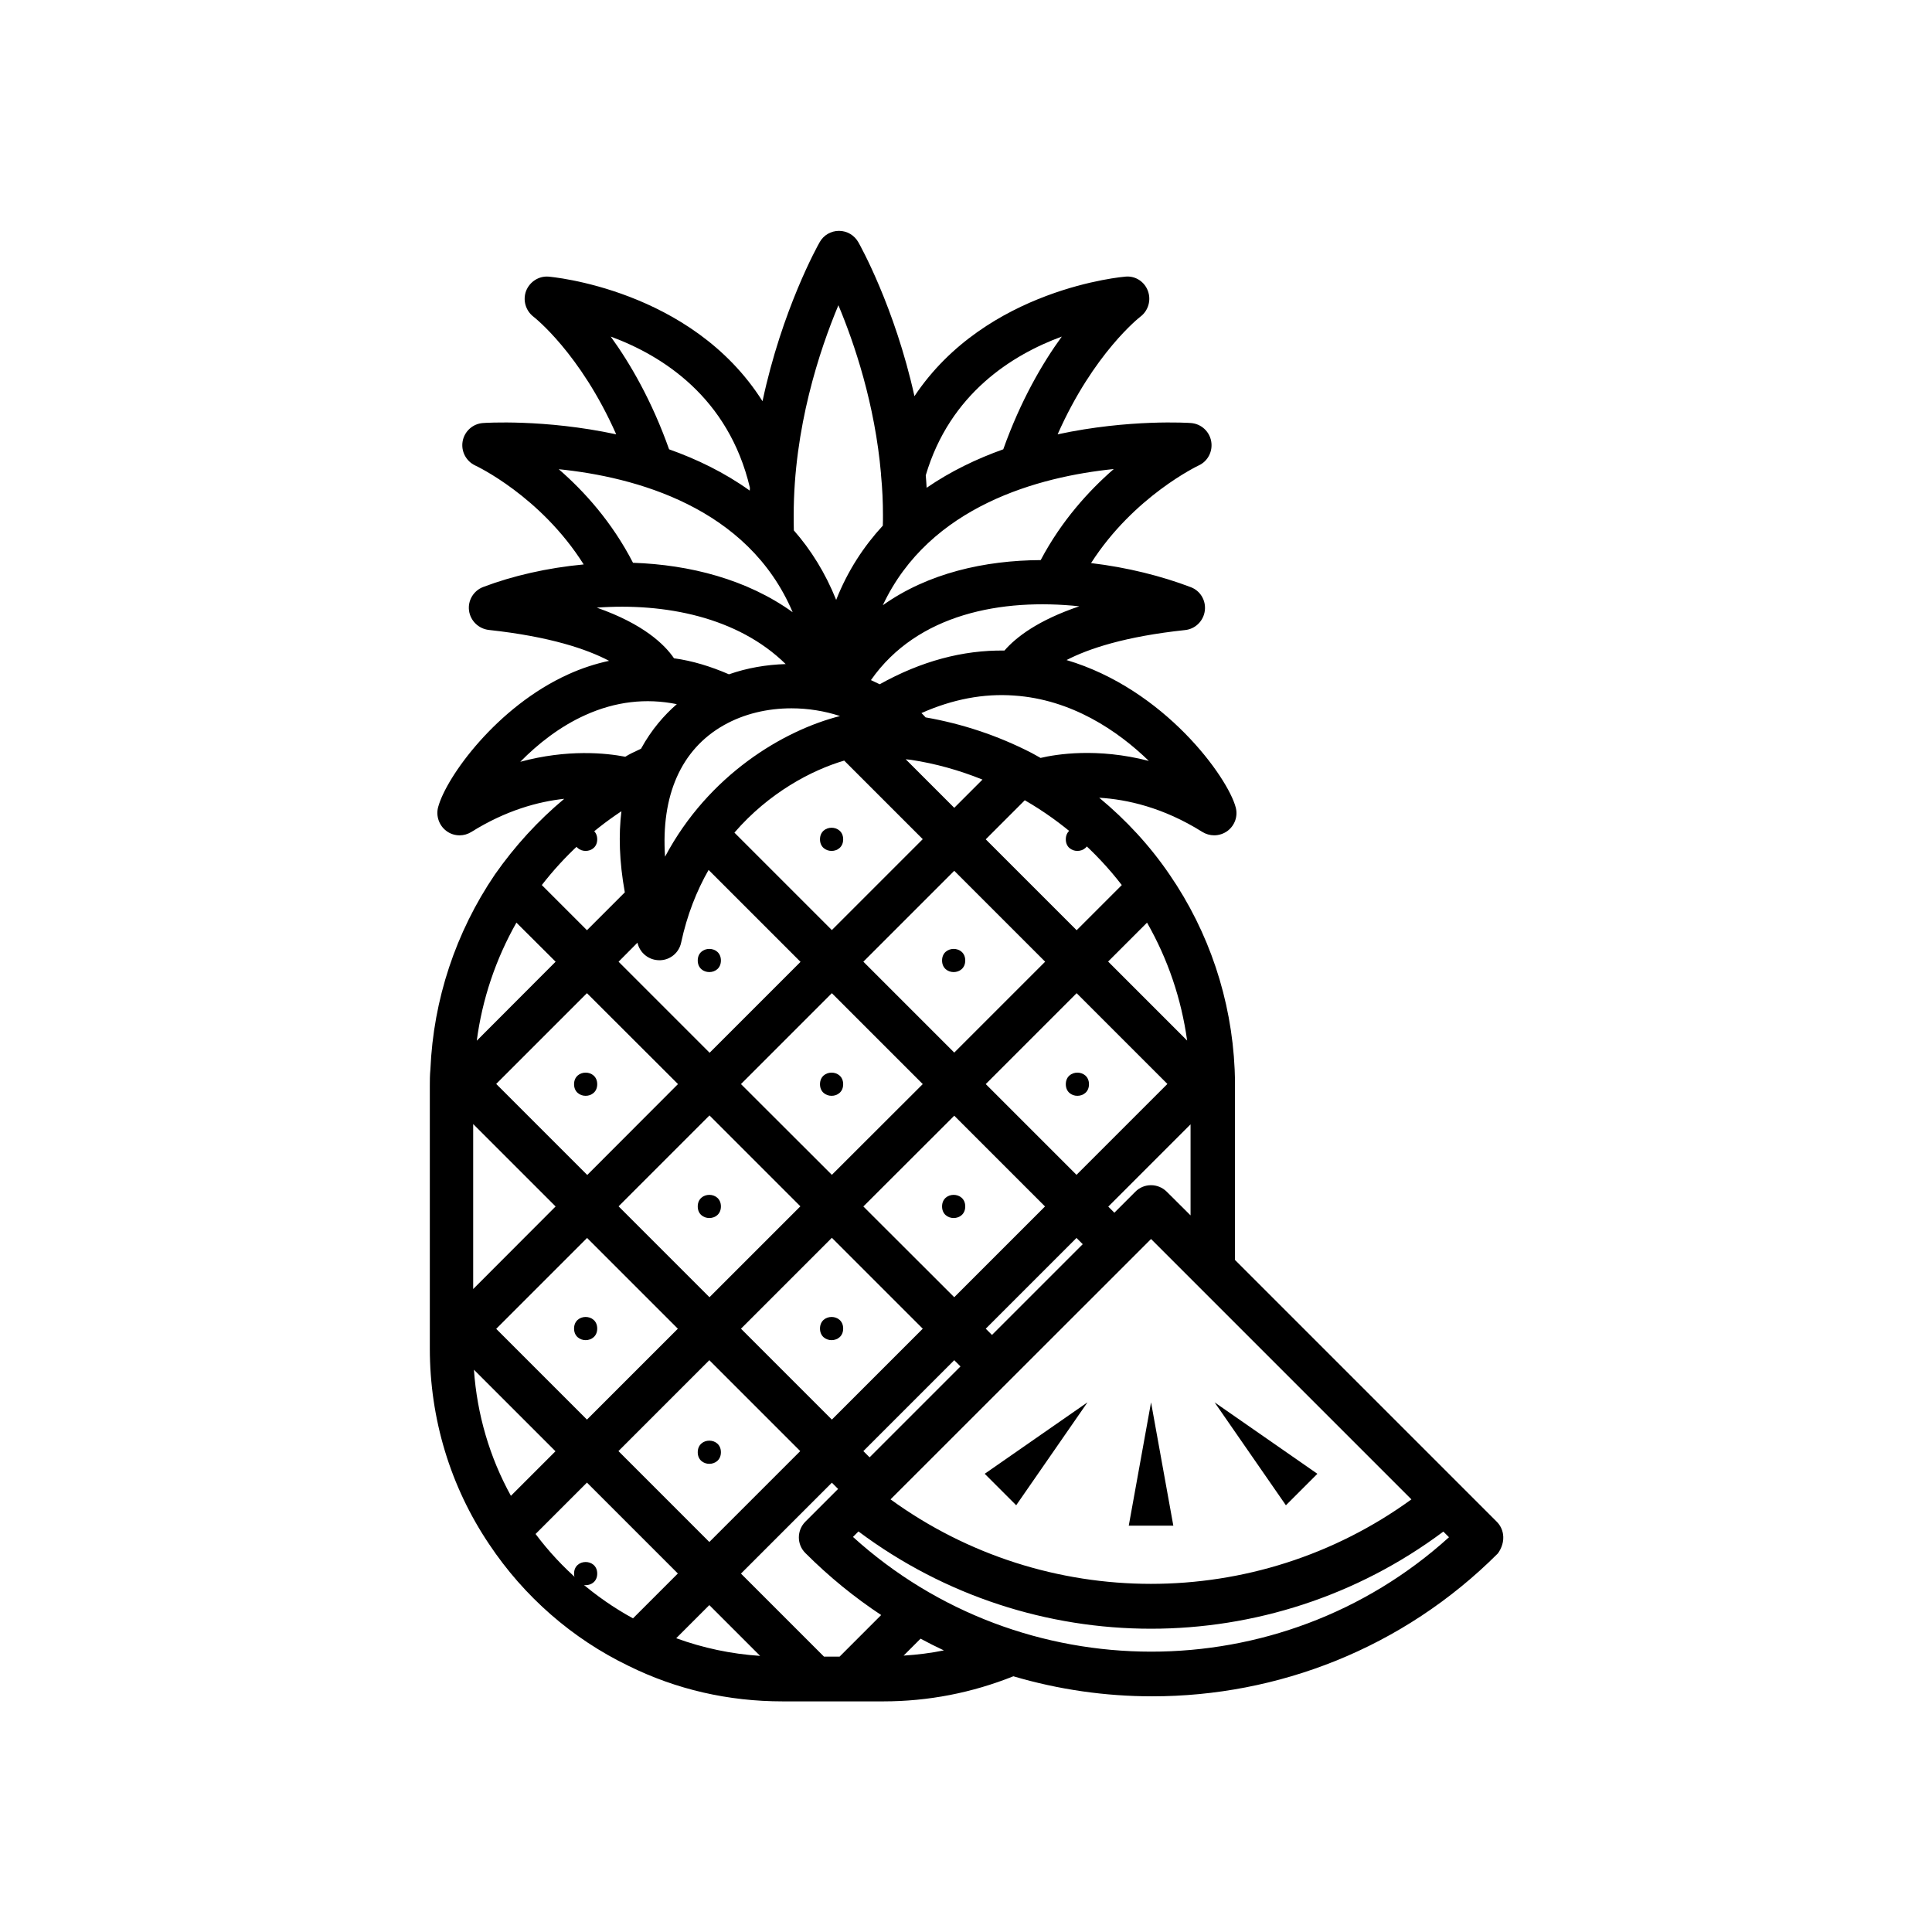 <?xml version="1.0" encoding="UTF-8"?>
<!-- Uploaded to: SVG Repo, www.svgrepo.com, Generator: SVG Repo Mixer Tools -->
<svg fill="#000000" width="800px" height="800px" version="1.1" viewBox="144 144 512 512" xmlns="http://www.w3.org/2000/svg">
 <g>
  <path d="m335.05 528.86c0 4.094-6.141 4.094-6.141 0s6.141-4.094 6.141 0"/>
  <path d="m335.05 463.72c0 4.094-6.141 4.094-6.141 0s6.141-4.094 6.141 0"/>
  <path d="m399.8 463.72c0 4.094-6.141 4.094-6.141 0s6.141-4.094 6.141 0"/>
  <path d="m335.05 398.54c0 4.094-6.141 4.094-6.141 0s6.141-4.094 6.141 0"/>
  <path d="m399.8 398.54c0 4.094-6.141 4.094-6.141 0s6.141-4.094 6.141 0"/>
  <path d="m302.27 561.02c0 4.094-6.137 4.094-6.137 0s6.137-4.094 6.137 0"/>
  <path d="m302.27 366.43c0 4.094-6.137 4.094-6.137 0s6.137-4.094 6.137 0"/>
  <path d="m367.45 366.43c0 4.094-6.141 4.094-6.141 0s6.141-4.094 6.141 0"/>
  <path d="m432.59 366.43c0 4.094-6.141 4.094-6.141 0s6.141-4.094 6.141 0"/>
  <path d="m302.27 431.33c0 4.094-6.137 4.094-6.137 0s6.137-4.094 6.137 0"/>
  <path d="m302.27 496.08c0 4.094-6.137 4.094-6.137 0s6.137-4.094 6.137 0"/>
  <path d="m367.45 431.33c0 4.094-6.141 4.094-6.141 0s6.141-4.094 6.141 0"/>
  <path d="m367.45 496.08c0 4.094-6.141 4.094-6.141 0s6.141-4.094 6.141 0"/>
  <path d="m432.59 431.33c0 4.094-6.141 4.094-6.141 0s6.141-4.094 6.141 0"/>
  <path d="m413.3 542.91 18.895-27.277-27.238 18.934z"/>
  <path d="m449.04 515.64-5.906 32.672h11.809z"/>
  <path d="m493.12 534.57-27.238-18.934 18.895 27.277z"/>
  <path d="m542.32 550.59c-0.195-1.34-0.828-2.519-1.77-3.426l-69.273-69.273v-46.129c0-1.496 0-2.953-0.078-4.328-0.828-18.617-6.809-36.449-17.238-51.641-5.195-7.637-11.531-14.484-18.656-20.387 7.32 0.434 16.965 2.559 27.316 9.055 0.945 0.59 2.047 0.906 3.148 0.906 1.219 0 2.481-0.395 3.504-1.141 1.969-1.457 2.832-3.938 2.203-6.258-2.086-7.949-18.812-31.332-44.832-39.047 5.863-3.031 15.547-6.258 31.41-7.949 2.715-0.277 4.879-2.402 5.234-5.117 0.355-2.715-1.18-5.312-3.738-6.258-7.637-2.914-16.766-5.234-26.41-6.375 11.375-17.75 28.34-25.781 28.496-25.859 2.441-1.102 3.816-3.738 3.344-6.414-0.473-2.637-2.676-4.644-5.352-4.84-0.395-0.039-16.336-1.102-35.344 2.992 9.523-21.531 21.766-31.055 21.922-31.172 2.086-1.574 2.914-4.328 2.008-6.809-0.906-2.481-3.305-4.055-5.945-3.816-0.434 0.039-36.84 3.031-55.93 31.684-5.234-23.617-14.406-39.988-14.879-40.816-1.062-1.852-2.992-2.992-5.117-2.992s-4.094 1.141-5.117 2.992c-0.551 0.945-9.996 17.91-15.152 42.156-18.852-29.836-56.285-32.984-56.719-33.023-2.598-0.195-5 1.379-5.945 3.816-0.906 2.441-0.117 5.195 1.969 6.809 0.156 0.117 12.398 9.645 21.922 31.172-19.012-4.094-34.992-3.031-35.344-2.992-2.676 0.195-4.879 2.203-5.352 4.84s0.906 5.273 3.344 6.414c0.195 0.078 17.32 8.109 28.734 26.215-9.684 0.906-18.852 3.031-26.648 5.984-2.559 0.984-4.094 3.582-3.738 6.258 0.355 2.676 2.519 4.801 5.234 5.117 16.297 1.77 26.055 5.117 31.883 8.188-3.66 0.789-7.281 1.969-10.824 3.582-18.895 8.543-32.316 27.16-34.48 35.188-0.629 2.32 0.234 4.84 2.164 6.297 1.023 0.789 2.281 1.18 3.543 1.18 1.062 0 2.164-0.316 3.109-0.906 9.133-5.707 17.672-8.031 24.602-8.777-6.926 5.785-13.066 12.477-18.383 20.074-10.391 15.312-16.297 33.141-17.082 51.602-0.156 1.613-0.156 3.031-0.156 4.449v69.551c0 18.617 5.434 36.566 15.703 51.836 9.25 13.895 22.043 25.074 36.961 32.273 12.676 6.258 26.41 9.406 40.855 9.406h26.648c11.965 0 23.539-2.281 34.48-6.652 12.004 3.543 24.402 5.312 36.801 5.312 33.18 0 66.359-12.633 91.59-37.863 1.02-1.387 1.652-3.234 1.375-5.086zm-175.82 32.434h-4.133l-22.004-22.004 24.09-24.09 1.652 1.652-8.66 8.66c-2.32 2.32-2.32 6.062 0 8.344 6.258 6.258 12.988 11.73 20.074 16.414zm-21.059-0.195c-7.676-0.512-15.113-2.086-22.238-4.684l8.777-8.777zm-9.645-246.63c5.352-3.031 11.609-4.488 17.949-4.488 4.367 0 8.777 0.707 12.871 2.047-14.918 3.777-34.832 15.547-46.367 37.273-1.102-16.176 4.211-28.414 15.547-34.832zm38.652 194.01-1.652-1.652 24.09-24.09 1.652 1.652zm-18.34-66.52-24.09 24.09-24.09-24.09 24.09-24.09zm-15.746-32.395 24.09-24.09 24.09 24.09-24.09 24.051zm24.09 40.738 24.09 24.09-24.09 24.09-24.09-24.09zm42.43 25.742-1.652-1.652 24.051-24.051 1.652 1.652zm-9.996-9.996-24.09-24.051 24.09-24.051 24.051 24.051zm8.344-56.484 24.09-24.09 24.051 24.051-24.09 24.09zm-8.344-8.344-24.09-24.09 24.09-24.09 24.09 24.09zm-29.168-77.383 20.82 20.82-24.09 24.09-25.82-25.82c9.176-10.625 20.512-16.57 29.09-19.09zm37.512 20.863 10.352-10.352c9.957 5.746 18.734 13.422 25.703 22.477l-11.965 11.965zm-8.344-8.348-12.871-12.871c0.473 0.078 0.906 0.078 1.418 0.156 6.453 0.984 12.793 2.754 18.934 5.234zm-87.301 22.398-10.035 10.035-11.965-11.965c5.984-7.715 13.066-14.25 21.098-19.562-0.754 6.141-0.594 13.266 0.902 21.492zm3.344 13.344c0.078 0.195 0.078 0.355 0.156 0.551 0.789 2.441 3.07 4.094 5.629 4.094h0.316c2.676-0.117 4.922-2.047 5.473-4.644 1.574-7.359 4.133-13.777 7.281-19.285l24.363 24.363-24.09 24.09-24.129-24.129zm10.746 37.469-24.051 24.09-24.129-24.129 24.051-24.051zm-32.434 32.434-21.844 21.883v-43.727zm8.344 8.344 24.051 24.051-24.09 24.09-24.051-24.051zm32.395 32.395 24.09 24.09-24.09 24.09-24.09-24.09zm117.06-32.117 69 69c-41.133 29.875-96.945 29.836-138.04 0zm4.172-12.52c-2.32-2.32-6.062-2.32-8.344 0l-5.551 5.551-1.613-1.613 21.805-21.805v24.129zm5.391-40.066-20.941-20.941 10.312-10.312c5.512 9.645 9.094 20.191 10.629 31.254zm-38.848-74.902c-0.828-0.473-1.652-0.945-2.481-1.379-8.895-4.566-18.301-7.676-27.984-9.367-0.355-0.395-0.707-0.789-1.102-1.141 8.227-3.66 16.453-5.234 24.562-4.644 15.191 1.023 27.434 9.289 35.699 17.32-13.699-3.543-24.523-1.773-28.695-0.789zm-9.566-28.457c-11.059-0.156-22.121 2.832-33.062 8.934-0.789-0.395-1.535-0.746-2.32-1.102 12.32-17.633 34.793-21.727 55.223-19.562-10.941 3.699-16.77 8.188-19.84 11.73zm9.605-23.973c-14.801 0.078-29.836 3.426-41.84 11.965 12.398-26.41 41.523-34.086 61.203-36.094-6.609 5.75-13.852 13.699-19.363 24.129zm5.59-59.234c-5.156 7.086-10.902 16.965-15.508 29.875-6.965 2.481-13.895 5.785-20.309 10.195-0.078-1.102-0.117-2.164-0.234-3.305 6.41-21.691 22.98-31.965 36.051-36.766zm-59.199-8.305c4.211 10.035 9.684 26.176 11.297 44.754v0.234c0.355 3.66 0.512 7.125 0.512 10.668 0 0.945 0 1.852-0.039 2.754-5 5.434-9.289 11.887-12.359 19.68-2.875-7.164-6.691-13.266-11.219-18.422-0.039-1.34-0.039-2.676-0.039-4.016 0-23.141 6.848-43.727 11.848-55.652zm-60.34 8.305c13.699 5.039 31.211 16.098 36.879 40.027 0 0.277 0 0.512-0.039 0.789-6.691-4.801-14.051-8.344-21.371-10.941-4.566-12.871-10.312-22.75-15.469-29.875zm-13.773 35.148c20.152 2.047 50.145 9.996 61.992 37.902-12.082-8.699-27.238-12.594-42.312-13.105-5.551-10.785-12.949-18.973-19.68-24.797zm60.141 51.641c-5.117 0.156-10.234 1.023-15.035 2.715-4.801-2.086-9.684-3.582-14.562-4.25-2.441-3.582-7.988-9.055-20.469-13.422 18.027-1.301 37.355 2.481 50.066 14.957zm-53.059 13.5c7.949-3.582 16.059-4.527 24.207-2.875-3.266 2.832-6.691 6.691-9.484 11.809-0.789 0.395-1.652 0.789-2.559 1.219-0.551 0.277-1.102 0.59-1.613 0.906-5.117-0.984-15.312-2.047-27.828 1.34 4.606-4.684 10.43-9.328 17.277-12.398zm-18.301 55.023 10.391 10.352-20.898 20.941c1.453-11.02 5.035-21.648 10.508-31.293zm-11.258 118.48 21.609 21.609-11.809 11.809c-5.668-10.273-8.973-21.609-9.801-33.418zm16.336 43.531 13.617-13.617 24.09 24.09-11.887 11.887c-10.078-5.512-18.895-13.109-25.82-22.359zm97.535 32.234 4.488-4.488c2.047 1.102 4.094 2.125 6.18 3.109-3.465 0.711-7.047 1.145-10.668 1.379zm-13.422-31.449 1.457-1.457c22.945 17.16 50.223 25.781 77.5 25.781s54.555-8.582 77.5-25.742l1.496 1.496c-44.676 40.465-113.24 40.426-157.95-0.078z"/>
 </g>
</svg>